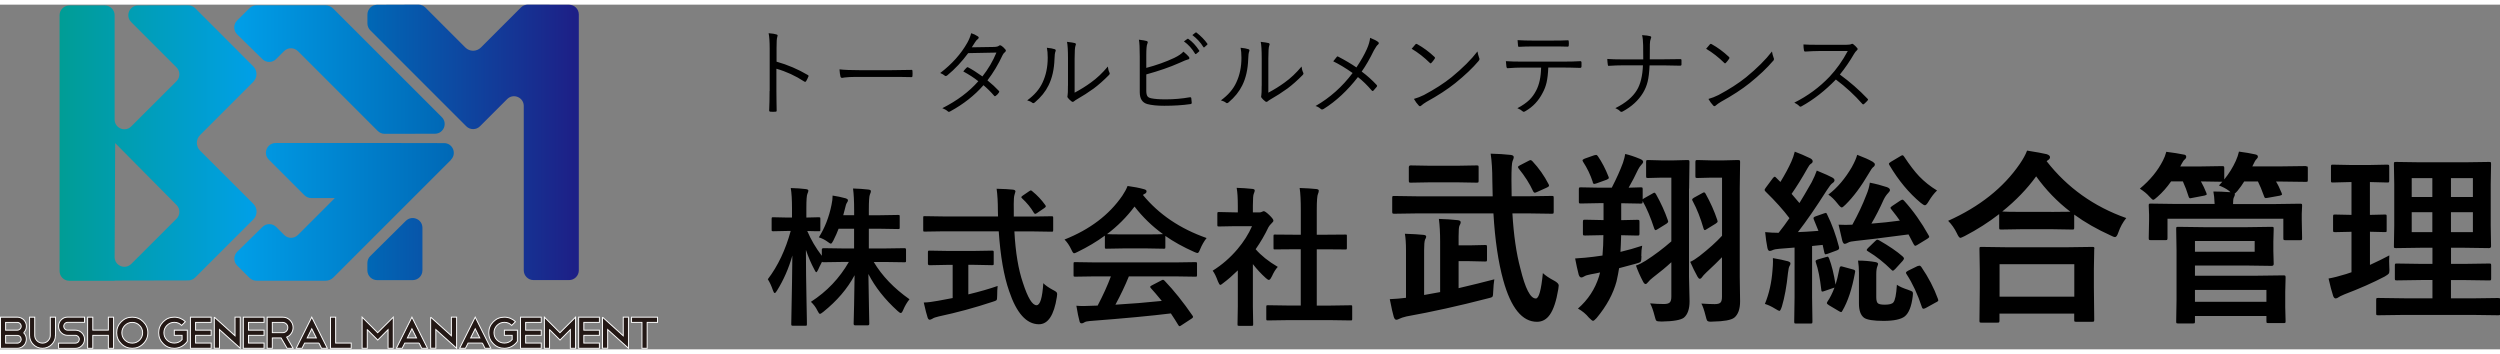<svg id="layer_2" xmlns="http://www.w3.org/2000/svg" xmlns:xlink="http://www.w3.org/1999/xlink" width="339" height="48" viewBox="0 0 498.13 68.68"><rect x="0" y="0" width="498.13" height="68.68" fill="#808080" stroke="none"/><defs><style>.cls-1{fill:url(#_gradation_100);}.cls-1,.cls-2,.cls-3,.cls-4,.cls-5,.cls-6{stroke-width:0px;}.cls-3{fill:url(#_gradation_101);}.cls-4{fill:url(#_gradation_102);}.cls-7{fill:#231815;stroke:#fff;stroke-miterlimit:10;stroke-width:.19px;}.cls-5{fill:url(#_gradation_101-2);}.cls-6{fill:url(#_gradation_102-2);}</style><linearGradient id="_gradation_102" x1="73.2" y1="27.44" x2="114.31" y2="27.44" gradientUnits="userSpaceOnUse"><stop offset="0" stop-color="#0068b6"/><stop offset="1" stop-color="#1d2087"/></linearGradient><linearGradient id="_gradation_102-2" y1="48.7" x2="114.31" y2="48.7" xlink:href="#_gradation_102"/><linearGradient id="_gradation_101" x1="46.68" y1="12.94" x2="88.6" y2="12.94" gradientUnits="userSpaceOnUse"><stop offset="0" stop-color="#009fe8"/><stop offset="1" stop-color="#0068b6"/></linearGradient><linearGradient id="_gradation_101-2" x1="46.68" y1="41.28" x2="90.42" y2="41.28" xlink:href="#_gradation_101"/><linearGradient id="_gradation_100" x1="11.87" y1="27.58" x2="51.12" y2="27.58" gradientUnits="userSpaceOnUse"><stop offset="0" stop-color="#009d95"/><stop offset="1" stop-color="#009fe8"/></linearGradient></defs><g id="logo"><g id="txt"><path class="cls-2" d="m153.34,17.2c0,1.49-.03,2.78-.08,3.87,0,.17.09.26.27.26.14.01.3.02.49.02s.34,0,.48-.02c.17,0,.25-.06.25-.18,0-.02,0-.04,0-.07,0-.12,0-.73-.03-1.84-.01-.88-.02-1.56-.02-2.05v-4.42c1.95.55,3.8,1.4,5.55,2.55.07.04.12.07.17.07.06,0,.12-.05.2-.14.17-.28.32-.59.46-.93.02-.04.03-.08.03-.11,0-.08-.06-.15-.17-.2-1.91-1.13-3.98-2.02-6.21-2.65v-2.75c0-1.16.04-1.87.13-2.11.06-.17.08-.28.08-.34,0-.12-.07-.19-.22-.22-.3-.11-.82-.19-1.57-.25.14.68.21,1.7.21,3.06v8.47Zm28.26-4.2s-.04,0-.08,0c-1.45.04-2.85.06-4.18.06h-5.85c-1.94,0-3.34-.06-4.22-.17.04.61.11,1.09.19,1.43.06.18.16.27.33.27.02,0,.07,0,.15-.02.16-.02.28-.04.37-.06.61-.07,1.29-.11,2.06-.11h7.03c1.79,0,3.17.01,4.13.04.02,0,.05,0,.08,0,.13,0,.2-.08.2-.23.01-.14.02-.31.02-.5s0-.36-.02-.49c0-.16-.07-.23-.2-.23Zm6.86,1.22c.08,0,.18-.05.3-.14,1.52-1.25,2.91-2.73,4.15-4.42l5.63-.11c-.7,1.7-1.63,3.28-2.79,4.75-1.16-.82-2.1-1.42-2.84-1.8-.06-.02-.1-.04-.14-.04-.04,0-.1.03-.17.1-.22.2-.44.45-.66.75,1.19.65,2.19,1.3,2.99,1.95-1.83,2.09-4.22,3.88-7.17,5.37.44.17.8.37,1.07.61.07.08.15.12.23.12.07,0,.16-.03.28-.1,2.61-1.42,4.82-3.15,6.62-5.21.77.65,1.48,1.35,2.13,2.11.05.06.1.09.14.09s.1-.02.17-.07c.29-.21.49-.43.62-.65.06-.1.08-.17.08-.21s-.02-.09-.07-.13c-.64-.69-1.4-1.39-2.28-2.1,1.16-1.52,2.17-3.2,3.03-5.06.12-.24.27-.43.47-.58.11-.09.17-.19.17-.29,0-.07-.03-.15-.09-.22-.31-.37-.58-.62-.82-.76-.09-.06-.18-.08-.25-.08-.09,0-.18.04-.27.12-.14.12-.47.2-1.01.21l-4.35.07c.24-.35.45-.68.64-.99.16-.27.34-.49.55-.64.12-.09.19-.19.19-.3,0-.09-.05-.17-.15-.24-.45-.3-.9-.51-1.35-.64-.16.62-.41,1.25-.76,1.88-1.26,2.24-3.06,4.26-5.41,6.05.38.16.68.33.91.53.07.06.14.08.2.08Zm17.41,5.41c.1,0,.21-.05.33-.16,1.23-1.04,2.14-2.18,2.73-3.4.71-1.43,1.11-3.18,1.18-5.23.02-.74.08-1.24.19-1.49.04-.09.06-.16.06-.22,0-.12-.06-.21-.19-.25-.38-.13-.91-.23-1.58-.29.11.49.17,1.15.17,1.98,0,1.84-.34,3.49-1.03,4.95-.61,1.33-1.63,2.51-3.06,3.55.43.12.77.28,1.02.48.06.06.13.08.2.08Zm6.92-3.47c0,1.06-.02,1.69-.07,1.89-.02.12-.04.2-.04.24,0,.08.02.16.07.24.17.24.42.49.75.74.07.07.16.1.24.1.09,0,.18-.04.27-.12.09-.09.29-.23.62-.42,1.09-.62,2.2-1.33,3.31-2.13.96-.72,1.97-1.61,3.01-2.67.11-.11.17-.21.17-.3,0-.05-.02-.11-.06-.2-.17-.33-.27-.73-.32-1.2-1.07,1.29-2.2,2.35-3.38,3.19-.98.72-2.06,1.39-3.24,2.02v-6.81c0-1.42.06-2.26.17-2.52.06-.14.09-.25.09-.32,0-.11-.07-.19-.2-.23-.29-.08-.81-.16-1.58-.25.13.58.2,1.7.2,3.34v5.41Zm25.32-6.39c.04.06.08.08.13.08.04,0,.08-.02.12-.05l.55-.46s.07-.08.07-.12c0-.02-.01-.05-.04-.08-.65-.99-1.36-1.76-2.15-2.31-.04-.03-.08-.05-.1-.05s-.06.02-.11.05l-.68.49c.88.63,1.62,1.44,2.21,2.44Zm-11.01,7.68c0,1.29.5,2.08,1.51,2.36.86.23,1.99.34,3.37.34,1.93,0,3.65-.11,5.17-.33.2-.01.31-.1.31-.26-.02-.27-.05-.57-.09-.91-.02-.14-.07-.2-.17-.2-.02,0-.06,0-.1,0-1.58.28-3.19.42-4.84.42-1.25,0-2.21-.07-2.86-.21-.35-.07-.59-.19-.74-.37-.17-.22-.26-.59-.26-1.11v-3.28c2.54-.7,4.74-1.46,6.59-2.29.89-.41,1.48-.65,1.76-.71.16-.02.23-.11.23-.26,0-.08-.03-.16-.08-.23-.22-.27-.58-.62-1.1-1.05-.36.42-.98.84-1.85,1.26-1.66.78-3.51,1.44-5.55,1.98v-2.53c0-1.23.07-1.99.21-2.29.06-.12.08-.22.08-.3,0-.12-.07-.2-.2-.23-.29-.09-.81-.18-1.56-.27.11.55.17,1.67.17,3.38v7.1Zm11.3-11.89s-.06-.04-.09-.04-.07.02-.12.06l-.61.48c.9.68,1.63,1.47,2.19,2.38.04.06.09.09.13.09.03,0,.07-.02.1-.06l.51-.46c.06-.05.09-.1.09-.14,0-.02,0-.06-.03-.09-.55-.78-1.27-1.52-2.18-2.23Zm12.99,10.6c0,1.06-.02,1.69-.07,1.89-.02.12-.04.2-.04.24,0,.08.02.16.07.24.17.24.42.49.75.74.07.07.16.1.24.1.09,0,.18-.04.27-.12.09-.09.29-.23.62-.42,1.09-.62,2.2-1.33,3.31-2.13.96-.72,1.97-1.61,3.01-2.67.11-.11.17-.21.17-.3,0-.05-.02-.11-.06-.2-.17-.33-.27-.73-.32-1.2-1.07,1.29-2.2,2.35-3.38,3.19-.98.72-2.06,1.39-3.24,2.02v-6.81c0-1.42.06-2.26.17-2.52.06-.14.09-.25.09-.32,0-.11-.07-.19-.2-.23-.29-.08-.81-.16-1.58-.25.13.58.2,1.7.2,3.34v5.41Zm-6.92,3.47c.1,0,.21-.05.33-.16,1.23-1.04,2.14-2.18,2.73-3.4.71-1.43,1.11-3.18,1.18-5.23.02-.74.08-1.24.19-1.49.04-.09.06-.16.06-.22,0-.12-.06-.21-.19-.25-.38-.13-.91-.23-1.58-.29.11.49.17,1.15.17,1.98,0,1.84-.34,3.49-1.03,4.95-.61,1.33-1.63,2.51-3.06,3.55.43.12.77.28,1.02.48.06.06.13.08.2.08Zm28.53-13.03c-.06.67-.28,1.41-.64,2.23-.49,1.11-1.19,2.33-2.09,3.68-1.01-.7-2.21-1.41-3.59-2.13-.07-.04-.13-.07-.17-.07-.04,0-.09.02-.13.07-.01.01-.25.32-.73.91,1.19.58,2.47,1.35,3.86,2.33-2.06,2.74-4.52,4.94-7.39,6.58.37.09.72.29,1.07.6.07.06.15.09.23.09s.19-.04.32-.11c2.47-1.54,4.74-3.66,6.83-6.35.93.72,1.84,1.61,2.75,2.67.06.07.12.11.18.11.05,0,.11-.03.17-.09.33-.36.55-.61.65-.75.05-.07.07-.12.07-.17,0-.06-.03-.12-.09-.2-.89-.96-1.88-1.85-2.98-2.67.83-1.17,1.64-2.58,2.43-4.21.37-.66.64-1.05.82-1.16.11-.09.16-.18.16-.29,0-.09-.05-.17-.14-.24-.29-.24-.82-.51-1.59-.82Zm12.06,5.1s.1-.04.16-.11c.2-.2.42-.48.65-.82.04-.06.06-.11.06-.16,0-.06-.04-.12-.11-.2-1.08-1.02-2.23-1.87-3.44-2.54-.06-.04-.11-.06-.16-.06-.06,0-.12.03-.19.1-.18.2-.43.49-.75.88,1.29.77,2.49,1.71,3.62,2.82.06.06.11.09.15.09Zm-3.32,7.1c.3.52.61.95.94,1.29.09.1.17.15.25.15s.17-.04.26-.13c.27-.24.62-.49,1.04-.74,2.27-1.25,4.18-2.49,5.73-3.73,1.93-1.56,3.47-3.02,4.63-4.39.14-.16.2-.29.2-.41,0-.07-.02-.16-.07-.26-.16-.42-.26-.84-.33-1.26-1.25,1.63-2.97,3.34-5.15,5.13-1.53,1.23-3.37,2.41-5.51,3.55-.66.33-1.33.59-2,.78Zm20.93-10.4h.06c.83-.05,1.74-.07,2.73-.07h3.7c1.45,0,2.51.01,3.2.04.15,0,.22-.09.22-.27.01-.11.02-.24.02-.37s0-.26-.02-.38c0-.17-.05-.25-.16-.25h-.05c-.68.04-1.75.06-3.22.06h-3.7c-1.11,0-2.14-.03-3.07-.09.02.39.05.76.09,1.1.02.17.08.25.2.25Zm12.45,3.97v-.8c0-.2-.07-.31-.21-.31-.99.06-2.14.09-3.47.09h-8.26c-1.17,0-2.21-.03-3.13-.09.03.48.07.85.11,1.11.03.19.1.29.21.29h.06c1.08-.08,2-.12,2.75-.12h3.89c-.04,1.91-.38,3.44-1,4.6-.37.71-.81,1.32-1.33,1.83-.6.58-1.4,1.14-2.4,1.66.48.2.84.42,1.06.63.07.06.14.09.21.09.09,0,.21-.05.38-.16,1.45-.84,2.58-2.04,3.37-3.59.36-.65.63-1.35.8-2.1.18-.78.29-1.77.34-2.97h2.94c.83,0,1.96.02,3.41.07.17,0,.25-.08.25-.24Zm5.41-.18h.07c1.01-.07,1.93-.1,2.75-.1h4.01c-.08,2.12-.49,3.78-1.22,4.96-.83,1.37-2.25,2.56-4.28,3.57.45.2.76.4.93.6.08.09.18.14.29.14.08,0,.16-.03.25-.08,1.78-.96,3.12-2.19,4.04-3.7.42-.7.73-1.44.92-2.22.2-.79.33-1.88.39-3.26h2.84c.26,0,1.34.02,3.25.06.18,0,.27-.08.27-.24,0-.13,0-.27,0-.42s0-.28,0-.42c0-.16-.07-.23-.2-.23h-.08c-.73.02-1.81.04-3.25.04h-2.79c.01-.71.02-1.72.02-3.03,0-.43.07-.81.2-1.13.04-.09.07-.16.07-.22,0-.12-.07-.2-.21-.23-.3-.09-.84-.16-1.61-.21.12.49.2,1.17.21,2.04.01.71.02,1.65.02,2.8h-4.04c-1.31,0-2.35-.03-3.13-.09.02.43.06.82.11,1.15.02.17.08.25.19.25Zm23.2-.49s.1-.04.16-.11c.2-.2.42-.48.65-.82.04-.06.06-.11.06-.16,0-.06-.04-.12-.11-.2-1.08-1.02-2.23-1.87-3.44-2.54-.06-.04-.11-.06-.16-.06-.06,0-.12.03-.19.1-.18.2-.43.49-.75.88,1.29.77,2.49,1.71,3.62,2.82.06.06.11.09.15.09Zm9.54-.44c.14-.16.2-.29.2-.41,0-.07-.02-.16-.07-.26-.16-.42-.26-.84-.33-1.26-1.25,1.63-2.97,3.34-5.15,5.13-1.53,1.23-3.37,2.41-5.51,3.55-.66.33-1.33.59-2,.78.3.52.61.95.94,1.29.09.1.17.15.25.15s.17-.04.26-.13c.27-.24.62-.49,1.04-.74,2.27-1.25,4.18-2.49,5.73-3.73,1.93-1.56,3.47-3.02,4.63-4.39Zm4.25,8.26c.48.25.81.48.99.69.08.08.16.12.23.12.06,0,.14-.03.25-.09,2.38-1.32,4.65-3.09,6.81-5.32,2,1.5,3.75,3.12,5.26,4.84.07.08.14.12.19.12.04,0,.1-.03.16-.08.32-.29.55-.51.69-.68.07-.09.11-.16.11-.21s-.04-.11-.13-.19c-1.64-1.73-3.47-3.32-5.48-4.79,1.04-1.29,1.98-2.66,2.82-4.11.2-.33.39-.57.56-.71.11-.09.16-.18.16-.26,0-.06-.02-.11-.07-.18-.24-.3-.5-.56-.78-.77-.09-.07-.18-.1-.25-.1-.05,0-.09.01-.13.04-.17.11-.54.16-1.09.16h-5.53c-1.35,0-2.33-.02-2.95-.07,0,.45.04.86.11,1.22.03.14.11.2.22.2,1.15-.07,2.06-.11,2.75-.11h5.75c-1.05,1.96-2.26,3.66-3.62,5.11-2.03,2.13-4.37,3.85-7.02,5.17Zm-76.45,15.95l3.99-.07h5.18l3.97.07c.18,0,.3-.02.34-.05.05-.05.07-.17.07-.38v-2.61c0-.17-.02-.28-.05-.33-.04-.05-.16-.07-.36-.07l-3.97.07h-5.18l-3.99-.07c-.24,0-.36.13-.36.4v2.61c0,.18.02.3.05.34.04.06.14.09.31.09Zm28.56,19.51c-.97-.52-1.7-1.01-2.21-1.49-.33,3.37-.79,5.06-1.4,5.06-1.09,0-2.11-1.99-3.08-5.98-.81-3.02-1.34-6.68-1.59-10.98h3.08l4.75.07c.17,0,.28-.02.33-.05.05-.05.07-.17.07-.38v-2.72c0-.17-.02-.28-.05-.33-.04-.05-.15-.07-.34-.07l-4.75.07h-3.24c-.02-.71-.04-1.81-.04-3.3,0-2.11.07-3.35.22-3.71.16-.35.24-.61.24-.78,0-.25-.2-.4-.6-.45-1.2-.13-2.53-.22-4-.25.22,1.52.33,3.29.33,5.31,0,.74.02,1.8.07,3.19h-14.91l-4.71-.07c-.17,0-.28.02-.33.05-.05.04-.07.15-.07.34v2.72c0,.18.02.3.05.34.04.06.15.09.34.09l4.71-.07h15.07c.31,5.32.97,9.75,1.96,13.32,1.53,5.52,3.77,8.28,6.72,8.28,1.05,0,1.91-.48,2.57-1.43.72-1.03,1.28-2.71,1.67-5.06.06-.39.09-.64.09-.76,0-.3-.31-.62-.94-.96Zm-3.84-17.5c.11,0,.28-.06.53-.18l1.97-.89c.24-.11.36-.23.36-.36,0-.08-.04-.19-.11-.31-.85-1.65-1.91-3.16-3.19-4.53-.16-.16-.28-.24-.38-.24-.07,0-.19.04-.36.13l-1.78.92c-.24.11-.36.22-.36.34,0,.07.04.17.13.29,1.23,1.51,2.2,3.03,2.9,4.57.11.17.21.25.29.25Zm-15.17,13.63h2.19l3.08.07c.17,0,.28-.02.33-.05.05-.04.07-.16.07-.36v-2.48c0-.17-.02-.28-.05-.33-.04-.05-.15-.07-.34-.07l-3.08.07h-2.19v-1.83c0-1.2.06-1.9.18-2.1.16-.27.24-.49.24-.67,0-.24-.2-.38-.6-.42-1.22-.13-2.47-.22-3.75-.25.17,1.29.25,2.79.25,4.49v10.09l-3.19.58v-8.9c0-1.07.06-1.78.18-2.12.02-.04.07-.13.14-.27.06-.13.09-.25.09-.36,0-.18-.18-.29-.53-.33-.94-.1-2.18-.17-3.71-.22.14.8.22,1.9.22,3.3v9.46c-1,.13-2.08.22-3.23.27.35,1.79.61,2.95.78,3.48.12.42.3.63.53.63.14,0,.36-.07.65-.22.23-.13.69-.28,1.38-.45,5.07-.91,10.44-2.1,16.11-3.57.56-.12.88-.23.98-.33.12-.12.18-.5.18-1.12.04-.91.11-1.7.22-2.37-2.11.56-4.49,1.14-7.12,1.76v-5.38Zm36.41-1c0-.83.06-1.53.18-2.08-1.44.48-2.88.89-4.33,1.23.05-.76.1-1.87.14-3.32l3.23.07c.18,0,.29-.02.33-.05.06-.04.09-.15.09-.34v-2.3c0-.19-.02-.31-.05-.36-.05-.06-.17-.09-.36-.09l-3.23.07v-3.37h.11l3.75.07c.17,0,.28-.02.33-.05.05-.04.07-.15.07-.34v-.13c.83,1.45,1.61,3.3,2.34,5.54.07.18.16.27.25.27.07,0,.21-.07.42-.2l1.76-1.09c.22-.16.33-.3.33-.42,0-.07-.03-.18-.09-.33-.57-1.64-1.34-3.34-2.32-5.09-.12-.22-.24-.33-.34-.33-.07,0-.19.05-.36.16l-1.63.92c-.19.11-.31.19-.34.25v-1.99c0-.18-.02-.3-.05-.34-.04-.05-.15-.07-.34-.07l-2.41.07c.68-1.17,1.3-2.37,1.88-3.61.21-.4.42-.71.63-.92.25-.24.38-.45.38-.63,0-.22-.21-.41-.63-.58-1.08-.45-2.05-.77-2.94-.98-.06.43-.21,1.02-.45,1.76-.53,1.45-1.27,3.1-2.23,4.96h-2.41l-3.75-.07c-.17,0-.28.02-.33.05-.05.04-.07.16-.07.36v2.41c0,.17.02.28.05.33.04.05.15.07.34.07l3.75-.07h.78v3.37h-.25l-3.41-.07c-.19,0-.31.02-.36.05-.06.05-.09.18-.09.4v2.3c0,.17.02.28.05.33.05.05.18.07.4.07l3.41-.07h.22c0,1.34-.06,2.69-.18,4.06-.35.06-.95.14-1.81.25-.95.13-2.17.24-3.64.33.23,1.21.46,2.28.71,3.23.12.37.3.56.53.56.14,0,.34-.07.58-.22.24-.16.69-.3,1.34-.42.76-.13,1.36-.25,1.81-.36l-.22.82c-.79,2.5-2.18,4.63-4.19,6.38.86.47,1.59,1.07,2.19,1.81.41.42.68.63.82.63s.37-.19.71-.56c1.98-2.38,3.3-4.81,3.97-7.3.22-.98.39-1.85.51-2.63l3.32-.89c.54-.14.86-.27.96-.38.12-.12.18-.5.18-1.14Zm-9.68-14.75c.06.24.16.36.29.36.08,0,.26-.04.53-.13l1.96-.71c.29-.12.43-.24.43-.36,0-.07-.02-.16-.07-.27-.6-1.53-1.3-2.88-2.1-4.04-.12-.18-.24-.27-.36-.27-.08,0-.21.02-.38.07l-1.9.67c-.29.12-.43.24-.43.34,0,.06.04.16.11.29.81,1.23,1.46,2.58,1.94,4.04Zm19.21,1.3l.07-5.27c0-.18-.02-.3-.05-.34-.04-.06-.16-.09-.36-.09l-2.74.07h-2.41l-2.68-.07c-.18,0-.29.02-.33.05-.05.05-.07.18-.07.38v2.75c0,.17.02.28.05.33.04.05.15.07.34.07l2.68-.07h1.96v12.7c-1.61,1.41-3.32,2.7-5.13,3.86-.64.41-1.28.73-1.92.96.36,1.03.83,2.09,1.41,3.19.17.33.34.49.51.49.13,0,.31-.14.53-.42.18-.24.48-.53.89-.85,1.55-1.18,2.78-2.21,3.71-3.08v6.87c0,.53-.1.91-.29,1.12-.21.23-.6.34-1.2.34-.86,0-1.77-.04-2.74-.13.33.59.62,1.42.89,2.48.13.56.25.88.36.98.11.11.46.16,1.07.16,2.33-.04,3.8-.3,4.42-.78.75-.64,1.12-1.73,1.12-3.26l-.11-4.89v-17.56Zm10.16-5.27c0-.18-.02-.3-.05-.34-.05-.06-.18-.09-.4-.09l-2.81.07h-2.5l-2.7-.07c-.19,0-.31.02-.36.05-.06.05-.09.18-.09.38v2.75c0,.17.02.28.05.33.05.05.18.07.4.07l2.7-.07h2.16v11.58c-1.15,1.26-2.65,2.6-4.49,4.04-.69.53-1.3.92-1.85,1.16.45,1.03.93,2.01,1.45,2.95.17.28.31.42.43.42.18,0,.33-.1.45-.29.17-.25.48-.59.92-1.01,1.3-1.21,2.33-2.2,3.08-2.99v7.86c0,.56-.09.94-.27,1.14-.19.23-.59.34-1.18.34-.68,0-1.56-.04-2.66-.11.27.45.55,1.26.85,2.45.12.51.22.82.29.92.11.16.34.24.71.24.06,0,.21,0,.45-.02,2.22-.04,3.64-.3,4.26-.78.77-.63,1.16-1.72,1.16-3.26l-.07-4.89v-17.56l.07-5.27Zm-7.27,13.26c.06.18.14.27.24.27.08,0,.23-.07.43-.22l1.74-1.07c.25-.16.38-.3.38-.43,0-.07-.02-.17-.07-.31-.58-1.74-1.36-3.48-2.34-5.24-.1-.17-.19-.25-.29-.25-.07,0-.19.05-.34.14l-1.67.92c-.24.13-.36.27-.36.4,0,.08.05.2.14.34.82,1.52,1.53,3.33,2.14,5.44Zm29.79,8.12l-2.05-.56c-.14-.05-.26-.07-.34-.07-.17,0-.28.14-.33.42-.28,1.41-.54,2.49-.78,3.23-.33-2.1-.76-3.85-1.29-5.24-.1-.23-.19-.34-.29-.34-.07,0-.19.03-.34.09l-1.63.47c-.29.1-.43.21-.43.34,0,.05.02.13.05.25.46,1.3.82,3.12,1.09,5.45.01.24.08.36.2.36.08,0,.22-.04.42-.11l2.01-.69c-.42,1.11-.89,2.05-1.41,2.81-.07.12-.11.22-.11.29,0,.11.14.25.42.42l1.92,1.14c.23.14.39.22.49.22s.18-.08.25-.24c1.1-1.86,1.94-4.4,2.52-7.61.02-.12.04-.21.04-.27,0-.17-.13-.29-.4-.36Zm12.05-5.06c.12.23.24.34.34.34.06,0,.19-.06.4-.18l2.01-1.23c.24-.16.36-.28.36-.38,0-.06-.04-.16-.11-.29-1.45-2.6-3.08-4.9-4.89-6.9-.14-.14-.25-.22-.33-.22s-.21.06-.42.18l-1.63,1.09c-.23.16-.34.28-.34.36,0,.06.04.14.13.25.8,1,1.38,1.77,1.74,2.3-1.82.25-3.71.45-5.67.6.87-1.47,1.68-3.06,2.43-4.75.27-.56.58-1.01.94-1.38.22-.22.33-.4.33-.56,0-.24-.2-.43-.6-.58-1.09-.36-2.22-.66-3.41-.89-.1.76-.33,1.59-.71,2.48-.71,1.87-1.64,3.84-2.77,5.89-.45.02-.89.04-1.34.04s-.91-.01-1.41-.04c.11.5.36,1.56.74,3.19.12.42.28.63.49.63.13,0,.36-.08.67-.25.25-.16.79-.27,1.59-.34,1.49-.14,4.97-.57,10.45-1.29l1,1.92Zm1.41-8.23c.4.33.68.49.85.49.19,0,.44-.26.74-.78.53-.89,1.09-1.61,1.67-2.16-1.34-.81-2.53-1.76-3.57-2.84-.88-.93-1.88-2.23-2.99-3.91-.11-.18-.22-.27-.33-.27-.08,0-.21.05-.38.16l-1.92,1.14c-.27.16-.4.29-.4.4,0,.07.04.18.13.31,1.79,3.01,3.85,5.5,6.2,7.46Zm.11,12.76c-.12-.16-.24-.24-.34-.24-.08,0-.22.03-.4.09l-1.88.92c-.28.14-.42.28-.42.42,0,.07.04.17.13.29,1.2,1.84,2.21,4.02,3.04,6.54.07.22.18.33.33.33.08,0,.22-.05.42-.14l2.03-1.12c.33-.14.49-.29.49-.43,0-.06-.02-.15-.07-.27-.79-2.17-1.89-4.3-3.32-6.38Zm-21.76-4.15l2.12-.22.33,1.52c.05.24.13.36.24.36.07,0,.22-.04.43-.11l1.81-.67c.31-.11.47-.26.47-.45,0-.06,0-.13-.02-.22-.62-2.4-1.41-4.57-2.37-6.5-.08-.21-.17-.31-.25-.31-.06,0-.18.03-.34.09l-1.7.6c-.29.1-.43.22-.43.38,0,.06.02.14.07.25.27.62.57,1.37.92,2.26-1.84.14-3.2.23-4.09.25,1.69-2.17,3.6-4.94,5.73-8.3.51-.8.89-1.28,1.14-1.45.28-.17.42-.37.42-.6,0-.18-.15-.36-.45-.53-.43-.25-1.46-.71-3.08-1.38-.24.7-.59,1.48-1.03,2.34-1.03,1.81-1.84,3.19-2.43,4.13l-1.56-1.83c1-1.43,2.06-3.13,3.17-5.11.24-.46.47-.75.69-.89.23-.13.34-.3.34-.49,0-.23-.16-.43-.49-.6-1.1-.53-2.13-.97-3.08-1.32-.18.71-.4,1.37-.67,1.96-.53,1.2-1.26,2.55-2.19,4.08-.01,0-.3-.28-.85-.85-.11-.13-.21-.2-.29-.2s-.21.1-.38.31l-1.36,1.83c-.18.25-.27.41-.27.47,0,.11.06.22.18.34,1.96,1.91,3.55,3.68,4.77,5.31-.69,1.01-1.41,1.99-2.16,2.92-.89,0-1.79-.05-2.68-.14.11,1.16.26,2.21.45,3.15.08.4.24.6.45.6.17,0,.35-.05.54-.14.33-.16.8-.25,1.41-.29l3.01-.24v9.87l-.07,4.86c0,.18.02.3.05.34.04.05.15.07.34.07h2.83c.18,0,.3-.02.34-.05.05-.05.07-.17.07-.36l-.07-4.86v-10.2Zm13.01-1.27c-.08,0-.22.09-.4.27l-1.45,1.4c-.18.18-.27.32-.27.42,0,.06.11.16.34.29,1.58.95,3.1,2.16,4.57,3.61.12.13.22.2.29.2.11,0,.27-.11.49-.34l1.49-1.63c.17-.22.25-.37.25-.45,0-.13-.1-.28-.29-.45-1.11-.98-2.67-2.04-4.67-3.19-.16-.07-.27-.11-.34-.11Zm6.2,10.02c-1.05-.34-1.82-.68-2.3-1.03-.12,1.97-.36,3.14-.71,3.52-.24.3-.81.45-1.7.45-.65,0-1.1-.08-1.34-.25-.24-.17-.36-.59-.36-1.27v-4.49c0-.74.07-1.28.22-1.63.1-.24.14-.4.14-.49,0-.17-.18-.29-.53-.36-1.06-.19-2.22-.29-3.46-.29.12.8.18,1.6.18,2.41v6.16c0,1.35.33,2.29,1,2.81.58.42,1.88.63,3.9.63s3.47-.3,4.22-.89c.82-.66,1.35-1.99,1.59-3.97.04-.27.05-.45.05-.56,0-.21-.05-.35-.16-.43-.08-.07-.33-.17-.74-.31Zm-11.23-24.55c-1.37,2.36-2.94,4.21-4.73,5.56.59.39,1.2.98,1.83,1.78.4.52.68.78.85.78.12,0,.37-.19.74-.56,1.56-1.53,3.12-3.62,4.67-6.27.37-.66.66-1.07.85-1.21.22-.14.33-.33.33-.56,0-.14-.13-.31-.4-.49-.77-.45-1.81-.91-3.12-1.4-.19.7-.54,1.49-1.03,2.37Zm-12.92,18.81c-.62-.18-1.57-.38-2.86-.6.01.24.02.47.02.67,0,.48-.03,1.05-.09,1.7-.18,2.5-.69,4.75-1.52,6.76.64.19,1.32.51,2.05.96.46.29.74.43.85.43.13,0,.3-.3.49-.89.53-1.78.94-4,1.21-6.67.08-.74.19-1.2.31-1.38.12-.16.18-.34.18-.56,0-.16-.21-.3-.63-.43Zm61.2-2.43c0-.17-.02-.28-.05-.33-.05-.05-.18-.07-.4-.07l-5.07.07h-11.89l-5.09-.07c-.17,0-.28.02-.33.05-.05.04-.07.15-.07.34l.07,4.49v3.21l-.07,6.6c0,.17.02.28.05.33.04.05.15.07.34.07h3.15c.19,0,.31-.02.36-.05.06-.04.09-.15.09-.34v-1.41h14.89v1.23c0,.17.02.28.05.33.04.05.16.07.36.07h3.15c.18,0,.3-.02.34-.05.06-.04.09-.15.09-.34l-.07-6.54v-3.64l.07-3.93Zm-4,9.51h-14.89v-6.47h14.89v6.47Zm-5.51-26.98c.06-.07.16-.16.31-.25.24-.16.36-.34.36-.56,0-.25-.22-.45-.67-.6-.8-.19-2.1-.43-3.9-.71-.31.82-.8,1.7-1.45,2.65-3.26,4.75-8.02,8.53-14.28,11.34.7.7,1.28,1.53,1.74,2.48.28.62.51.92.71.92.07,0,.36-.12.85-.36,2.5-1.3,4.79-2.77,6.87-4.38v2.68c0,.17.02.28.05.33.05.05.17.07.36.07l4.19-.07h5.76l4.19.07c.18,0,.29-.02.33-.05.05-.04.07-.15.07-.34v-2.59c2.15,1.56,4.57,2.94,7.25,4.15.41.22.71.33.89.33.24,0,.46-.32.67-.96.37-1.06.89-2.01,1.56-2.83-6.45-2.28-11.74-6.05-15.85-11.31Zm.91,10.09h-5.76c-2.08,0-3.41-.02-4-.07,2.71-2.19,4.96-4.52,6.76-7.01,1.94,2.71,4.22,5.06,6.81,7.05l-3.8.04Zm46.7,13.1c0-.19-.02-.31-.05-.36-.04-.06-.15-.09-.34-.09l-5.35.07h-12.32v-2.03h10.27l5,.07c.28,0,.42-.13.42-.38l-.07-2.59v-1.85l.07-2.55c0-.18-.02-.3-.05-.34-.04-.05-.16-.07-.36-.07l-5,.07h-8.35l-5.27-.07c-.17,0-.28.02-.33.05-.05.04-.07.16-.07.36l.07,4.33v9.82l-.07,4.28c0,.18.02.3.05.34.04.05.15.07.34.07h2.94c.18,0,.3-.02.34-.05.05-.04.07-.16.07-.36v-1.07h14.24v1c0,.18.02.3.05.34.05.05.17.07.36.07h3.01c.17,0,.28-.02.33-.05.05-.05.07-.17.07-.36l-.07-2.75v-3.08l.07-2.81Zm-18.06-7.3h11.9v2.14h-11.9v-2.14Zm14.24,12.12h-14.24v-2.37h14.24v2.37Zm7.88-27.05l-5.31.07h-5.38l.11-.22c.31-.68.55-1.08.71-1.21.19-.17.29-.34.29-.53,0-.23-.2-.38-.6-.45-.83-.19-1.89-.37-3.17-.54-.14.63-.36,1.24-.63,1.85-.58,1.29-1.35,2.52-2.3,3.7v-2.26c0-.17-.02-.28-.07-.33-.04-.05-.16-.07-.38-.07l-4.35.07h-3.97l.27-.51c.23-.45.44-.74.63-.89.19-.16.29-.33.29-.53,0-.27-.19-.42-.56-.45-.85-.18-1.98-.36-3.41-.54-.17.64-.39,1.22-.67,1.74-1.03,2.04-2.56,3.91-4.6,5.6.82.53,1.45,1.05,1.88,1.56.41.45.67.67.78.67.13,0,.42-.2.85-.6.99-.87,1.9-1.9,2.72-3.08h2.34c.45.98.83,1.98,1.14,3.01.07.24.18.36.33.36.06,0,.19-.02.38-.07l2.46-.47c.3-.07.45-.16.45-.27,0-.05-.03-.14-.09-.29-.29-.75-.65-1.5-1.07-2.26l4.26.07-.67.74c.79.29,1.46.65,2.01,1.07l.29.27c-1.28-.1-2.42-.14-3.41-.14.12.59.21,1.42.25,2.48h-7.72l-5-.07c-.18,0-.3.02-.34.05-.05.04-.07.16-.07.36l.07,1.81v1.07l-.07,3.57c0,.18.02.29.05.33.04.06.16.09.36.09h2.88c.19,0,.31-.02.36-.05.06-.05.09-.17.09-.36v-3.86h23.08v3.86c0,.18.02.29.05.33.04.06.16.09.36.09h2.92c.19,0,.31-.02.35-.06.04-.04.06-.16.06-.35l-.07-3.57v-1.29l.07-1.59c0-.18-.02-.3-.05-.34-.04-.05-.16-.07-.36-.07l-5,.07h-8.35c0-.66.05-1.09.14-1.27.14-.29.22-.48.22-.58,0-.11-.01-.19-.04-.24.12-.06.31-.24.56-.53.52-.63.97-1.26,1.34-1.88h2.74c.37.74.79,1.73,1.23,2.97.07.23.18.34.33.34.08,0,.21-.02.38-.05l2.41-.43c.3-.07.45-.16.45-.27,0-.05-.03-.14-.09-.29-.39-.95-.76-1.71-1.11-2.26h.63l5.31.07c.17,0,.28-.02.33-.05.05-.04.07-.15.07-.34v-2.32c0-.17-.02-.28-.05-.33-.04-.05-.15-.07-.34-.07Zm16.49,21.43c.09-.12.14-.35.14-.69,0-.11,0-.28-.02-.53-.02-.45-.04-.87-.04-1.27s.01-.79.04-1.14c-1,.54-2.29,1.18-3.86,1.9v-6.61l2.97.07c.17,0,.27-.02.31-.05s.05-.15.05-.34v-2.68c0-.19-.01-.31-.04-.36-.04-.05-.14-.07-.33-.07l-2.97.07v-6.54l3.44.09c.18,0,.3-.02.34-.05.05-.05.07-.17.07-.36v-2.72c0-.18-.02-.3-.05-.34-.04-.06-.16-.09-.36-.09l-3.48.07h-3.86l-3.5-.07c-.16,0-.25.02-.29.05-.05.05-.07.18-.07.38v2.72c0,.18.01.3.04.34.05.05.16.07.33.07l3.5-.09h.22v6.54l-3.26-.07c-.18,0-.3.02-.34.05-.05.05-.07.18-.07.38v2.68c0,.17.02.28.05.33.05.05.17.07.36.07l3.26-.07v8.06l-1.07.36c-1.4.43-2.57.73-3.5.89.34,1.5.65,2.66.92,3.48.13.33.3.49.49.49.18,0,.38-.08.6-.25.08-.08.46-.27,1.14-.56,3.08-1.17,5.76-2.36,8.03-3.55.45-.27.72-.46.81-.58Zm22.13,4.93s-.15-.07-.34-.07l-5.13.07h-4.26v-3.64h2.81l4.8.07c.18,0,.29-.02.34-.06.04-.04.06-.15.06-.34v-2.57c0-.17-.02-.28-.05-.33-.04-.05-.15-.07-.34-.07l-4.8.07h-2.81v-3.21h2.7l4.86.07c.28,0,.42-.12.42-.36l-.07-4.13v-8.23l.07-4.04c0-.18-.02-.3-.05-.34-.05-.05-.17-.07-.36-.07l-4.86.07h-8.82l-4.82-.07c-.19,0-.32.02-.38.05-.05.04-.07.16-.07.36l.07,4.04v8.23l-.07,4.13c0,.16.02.25.05.29.05.05.18.07.4.07l4.82-.07h2.41v3.21h-2.3l-4.78-.07c-.18,0-.3.02-.34.05-.05.04-.07.15-.07.34v2.57c0,.17.02.28.05.33.04.05.16.07.36.07l4.78-.07h2.3v3.64h-5.64l-5.16-.07c-.19,0-.31.02-.35.06s-.06.15-.06.34v2.65c0,.17.02.28.05.33.05.05.17.07.36.07l5.16-.07h13.61l5.13.07c.18,0,.29-.02.34-.06.04-.04.06-.15.06-.34v-2.65c0-.17-.02-.28-.05-.33Zm-9.73-23.95h4.37v3.75h-4.37v-3.75Zm0,6.79h4.37v3.97h-4.37v-3.97Zm-3.71,3.97h-4.11v-3.97h4.11v3.97Zm0-7.01h-4.11v-3.75h4.11v3.75Zm-310.56,12.95h2.12l4.03.06c.14,0,.22-.02.25-.06.03-.04.04-.14.04-.29v-2.17c0-.2-.1-.29-.29-.29l-4.03.06h-3.09v-3.93h2.2l3.63.06c.14,0,.22-.01.26-.04.04-.03.06-.12.06-.28v-2.14c0-.16-.01-.25-.04-.29-.03-.04-.12-.06-.28-.06l-3.63.06h-2.2v-1.03c0-1.8.07-2.84.22-3.12.13-.28.19-.5.19-.66,0-.17-.17-.27-.51-.31-.95-.11-1.96-.18-3.05-.21.15,1.09.22,2.54.22,4.35v.97h-2.17c.19-.68.3-1.11.34-1.29.14-.61.25-.98.35-1.11.17-.25.25-.44.25-.57,0-.16-.16-.29-.48-.4-.83-.23-1.69-.41-2.58-.54,0,.58-.07,1.2-.22,1.86-.49,2.42-1.33,4.58-2.52,6.46.62.2,1.19.48,1.71.86.34.26.57.4.69.4s.28-.2.48-.6c.48-.96.83-1.75,1.05-2.37h3.09v3.93h-2.05l-4.04-.06c-.22,0-.34.1-.34.29v1.23c-1.2-1.57-2.17-3.22-2.9-4.94.6,0,1.13.02,1.6.04h.67c.15.01.24,0,.28-.03.04-.03.06-.13.06-.29v-2.12c0-.15-.01-.24-.04-.28-.04-.04-.14-.06-.29-.06l-2.46.06v-1.83c0-1.65.07-2.62.21-2.9.13-.28.19-.49.19-.63,0-.17-.17-.27-.51-.31-.82-.11-1.82-.18-3-.21.17.96.25,2.32.25,4.09v1.79h-.91l-2.81-.06c-.15,0-.24.01-.28.04-.04.04-.06.14-.06.29v2.12c0,.15.01.24.04.28.04.04.14.06.29.06l2.81-.06h.66c-1.02,3.74-2.53,6.95-4.56,9.62.39.61.73,1.35,1.03,2.24.12.34.23.51.35.51.11,0,.26-.16.45-.48,1.33-2.14,2.35-4.47,3.06-6.99-.03,3.41-.09,7.23-.18,11.46-.03,1.38-.04,2.11-.04,2.2,0,.15.02.23.06.26.03.05.13.07.31.07h2.43c.14,0,.22-.01.26-.04.04-.04.06-.14.06-.29,0-.08,0-.41-.01-.98-.03-1.29-.05-2.33-.06-3.13-.08-3.71-.12-7.27-.13-10.68.48,1.42,1.04,2.72,1.68,3.91.18.36.3.54.38.54.09,0,.21-.16.37-.48.12-.3.38-.83.78-1.6.02.06.12.09.31.09l4.04-.06h1c-1.86,3.25-4.38,5.9-7.56,7.95.55.52.98,1.1,1.29,1.74.21.44.38.66.51.66.12,0,.35-.14.69-.42,2.7-2.17,4.78-4.59,6.21-7.28-.03,1.71-.06,3.71-.1,5.99-.06,2.38-.09,3.61-.09,3.69,0,.21.11.31.34.31h2.46c.21,0,.32-.1.32-.31,0-.02-.02-1.04-.06-3.06-.06-2.59-.1-4.88-.12-6.87,1.34,2.62,3.28,5.08,5.83,7.38.28.26.49.4.63.4.15,0,.3-.2.47-.6.35-.83.77-1.54,1.26-2.14-3.1-2.18-5.47-4.66-7.13-7.44Zm18.85.57h1.17l3.54.07c.15,0,.24-.01.29-.04.04-.03.06-.12.06-.26v-2.24c0-.16-.01-.25-.04-.29-.04-.05-.14-.07-.31-.07l-3.54.06h-5.32l-3.56-.06c-.15,0-.24.01-.28.04-.04.04-.06.15-.06.32v2.24c0,.21.11.31.34.31l3.56-.07h1.03v6.61l-2.89.54c-1.1.21-2.06.33-2.87.35.33,1.46.59,2.48.78,3.03.09.26.23.4.42.4.11,0,.29-.07.54-.21.22-.16.64-.31,1.26-.45,3.61-.77,7.19-1.74,10.74-2.92.43-.13.68-.23.76-.32.09-.11.13-.42.13-.94,0-.71.03-1.34.09-1.89-1.62.57-3.57,1.13-5.84,1.68v-5.89Zm16.89,5.02c-.88-.48-1.53-.93-1.95-1.36-.19,2.93-.63,4.39-1.35,4.39-.84,0-1.74-1.48-2.7-4.44-.92-2.67-1.49-6.09-1.71-10.27h3.57l3.84.06c.15,0,.23-.01.26-.04.04-.04.06-.15.06-.32v-2.36c0-.16-.01-.25-.04-.29-.03-.05-.12-.07-.28-.07l-3.84.06h-3.69v-1.32c0-.53-.01-.91-.01-1.16,0-.95.05-1.57.16-1.88.12-.37.18-.58.18-.63,0-.21-.16-.33-.48-.37-.65-.08-1.74-.14-3.27-.18.17,1.25.25,2.68.25,4.29l.03,1.23h-10.77l-3.85-.06c-.14,0-.22.01-.25.04s-.04.14-.04.32v2.36c0,.18.01.28.04.31.03.03.11.05.25.05l3.85-.06h10.91c.33,4.93,1.02,8.9,2.07,11.91,1.47,4.38,3.44,6.58,5.89,6.61,1.85.03,3.05-1.78,3.62-5.43.04-.29.06-.48.06-.57,0-.18-.05-.31-.15-.41-.08-.09-.3-.23-.66-.42Zm-3.84-15.4c.1.16.19.23.28.23.08,0,.21-.06.38-.18l1.42-.97c.21-.14.31-.25.31-.35,0-.07-.03-.15-.1-.25-.74-1.04-1.6-1.96-2.58-2.75-.12-.12-.22-.18-.31-.18-.06,0-.18.06-.35.18l-1.26.86c-.19.13-.28.23-.28.31,0,.06.05.14.15.23.96.89,1.74,1.84,2.34,2.86Zm32.19,9.84l-3.97.06h-15.98l-3.97-.06c-.16,0-.25.01-.29.04-.04.03-.06.12-.06.28v2.26c0,.14.01.22.04.26.04.04.14.06.31.06l3.97-.06h3.12c-.69,1.86-1.57,3.79-2.64,5.82l-.97.03c-.72.04-1.33.06-1.82.06s-.99-.02-1.45-.06c.23,1.41.44,2.44.63,3.09.06.28.2.42.41.42.2,0,.37-.06.51-.18.26-.16.62-.25,1.08-.28,6.92-.53,12.32-1.04,16.2-1.52.6.89,1.09,1.67,1.49,2.34.09.14.17.21.25.21.06,0,.18-.06.35-.18l2.08-1.36c.17-.11.25-.21.25-.31,0-.07-.03-.15-.1-.25-1.83-2.67-3.69-4.99-5.58-6.97-.12-.12-.22-.18-.31-.18-.08,0-.19.04-.32.12l-1.92,1c-.21.1-.31.2-.31.29,0,.07.04.15.13.25.54.58,1.26,1.43,2.18,2.55-3.04.32-6.12.57-9.24.75,1.04-1.93,1.94-3.81,2.68-5.64h9.26l3.97.06c.17,0,.27-.02.3-.05.03-.03.05-.12.05-.27v-2.26c0-.14-.01-.22-.04-.26-.04-.04-.14-.06-.31-.06Zm-10.44-13.39c.16-.12.3-.21.42-.26.2-.1.29-.26.29-.48,0-.19-.18-.32-.54-.41-.94-.26-2.02-.47-3.24-.63-.24.63-.6,1.28-1.05,1.95-2.63,3.82-6.47,6.72-11.51,8.72.52.52.97,1.18,1.35,1.99.22.5.41.75.54.75.12,0,.36-.09.72-.28,1.98-.96,3.79-2.04,5.43-3.24v2.29c0,.14.01.22.04.26.03.04.12.06.28.06l3.4-.06h4.61l3.4.06c.14,0,.22-.01.26-.04.04-.03.06-.12.06-.28v-2.23c1.64,1.15,3.55,2.21,5.73,3.18.35.16.58.23.69.23.15,0,.32-.25.51-.75.35-.85.78-1.6,1.29-2.24-5.28-1.85-9.51-4.71-12.69-8.58Zm.75,7.87h-4.61c-1.85,0-2.94-.02-3.3-.06,2.07-1.56,3.9-3.39,5.48-5.49,1.62,2.1,3.51,3.93,5.67,5.49-.44.04-1.52.06-3.24.06Zm24.91,8.42c.37-.84.77-1.49,1.2-1.95-1.87-1.1-3.34-2.28-4.41-3.52,1.01-1.45,1.86-2.91,2.55-4.38.14-.25.37-.54.7-.86.2-.16.29-.32.29-.48,0-.19-.27-.55-.81-1.08-.55-.52-.92-.78-1.11-.78-.07,0-.18.04-.34.12-.14.09-.33.13-.57.13h-1.26v-1.36c0-1.36.06-2.15.19-2.39.12-.28.18-.49.18-.63,0-.18-.16-.28-.48-.31-1.01-.11-2.05-.18-3.12-.21.16.84.23,2.06.23,3.66v1.23h-.57l-3.18-.07c-.15,0-.23.01-.26.04-.05.04-.07.14-.07.29v2.23c0,.14.01.22.04.26.04.04.14.06.29.06l3.18-.06h3.4c-.7,1.6-1.67,3.13-2.9,4.58-1.43,1.69-3.07,3.12-4.94,4.29.36.48.71,1.19,1.05,2.14.19.46.34.69.47.69.1,0,.31-.13.63-.4.85-.63,1.8-1.46,2.86-2.49v7.18l-.06,3.53c0,.15.01.24.04.28.04.04.14.06.31.06h2.4c.16,0,.26-.01.31-.04.04-.04.06-.14.06-.29l-.06-3.53v-8.44c.81,1.04,1.67,1.96,2.58,2.78.27.24.47.37.6.37.18,0,.37-.22.57-.66Zm15.69,5.7l-4,.06h-2.72v-11.21h1.89l3.78.03c.15,0,.23,0,.26-.03.05-.03.07-.12.07-.28v-2.37c0-.14-.01-.22-.04-.25s-.13-.04-.29-.04l-3.78.03h-1.89v-4.86c0-1.88.08-2.97.25-3.3.1-.21.15-.41.15-.63,0-.17-.16-.27-.48-.31-.93-.1-2.04-.17-3.33-.21.16,1.05.23,2.56.23,4.53v4.78h-1.35l-3.78-.03c-.14,0-.22,0-.25.03-.04.03-.06.12-.06.26v2.37c0,.15.01.23.04.26s.12.04.26.04l3.78-.03h1.35v11.21h-2.52l-4.03-.06c-.15,0-.24.02-.27.05-.03.03-.05.13-.05.29v2.37c0,.14.01.22.04.26.03.04.12.06.28.06l4.03-.06h8.42l4,.06c.16,0,.25-.01.29-.04.04-.03.06-.12.06-.28v-2.37c0-.15-.01-.24-.04-.28-.04-.04-.14-.06-.31-.06Z"/></g><g id="logo-2"><path class="cls-7" d="m4.71,65.37c.36.35.54.78.54,1.29,0,.24-.05.48-.14.7-.09.22-.22.41-.39.58s-.36.29-.58.39c-.22.1-.45.14-.7.14H.1v-6.2h3.36c.24,0,.47.05.69.14.22.1.42.22.58.39s.29.36.39.58.14.45.14.7c0,.51-.18.94-.54,1.3Zm-1.26-2.06H1.12v1.55h2.33c.1,0,.2-.02.29-.06.09-.04.18-.1.25-.17.07-.07.13-.16.17-.25.04-.09.06-.2.06-.3,0-.1-.02-.2-.06-.29-.04-.1-.09-.18-.17-.25-.07-.07-.15-.13-.25-.17s-.19-.06-.29-.06Zm0,4.13c.1,0,.2-.02.29-.06.09-.04.18-.09.25-.16.07-.07.13-.16.17-.25.04-.09.06-.19.06-.29s-.02-.2-.06-.3c-.04-.09-.09-.18-.16-.25-.07-.07-.15-.13-.25-.17s-.2-.06-.3-.06H1.12v1.54h2.33Z"/><path class="cls-7" d="m11.05,65.89c0,.72-.25,1.32-.76,1.83-.51.5-1.12.75-1.83.75s-1.31-.25-1.82-.75c-.5-.51-.75-1.12-.75-1.83v-3.62h1.03v3.62c0,.43.15.79.45,1.09s.67.46,1.1.46.79-.15,1.09-.46c.31-.3.46-.67.46-1.09v-3.62h1.04v3.62Z"/><path class="cls-7" d="m13.48,65.89c-.5,0-.93-.18-1.28-.53-.35-.35-.53-.78-.53-1.29s.18-.92.53-1.27c.34-.36.77-.54,1.28-.54h3.36v1.04h-3.36c-.11,0-.21.02-.3.06-.09.04-.18.09-.25.17-.07.07-.13.15-.17.25-.04.1-.06.19-.06.29,0,.22.07.4.22.56.15.15.33.23.55.23h1.55c.5,0,.93.18,1.28.53.36.35.54.78.54,1.28s-.18.92-.54,1.28c-.35.35-.78.53-1.28.53h-3.35v-1.04h3.35c.11,0,.21-.02.3-.06.09-.04.18-.09.25-.16.07-.07.13-.15.17-.25.04-.1.06-.2.06-.3,0-.21-.08-.39-.23-.55-.15-.15-.33-.23-.54-.23h-1.55Z"/><path class="cls-7" d="m17.46,62.27h1.03v2.58h3.1v-2.58h1.04v6.2h-1.04v-2.58h-3.1v2.58h-1.03v-6.2Z"/><path class="cls-7" d="m26.35,62.27c.86,0,1.59.3,2.19.91.61.61.92,1.34.92,2.19s-.31,1.59-.92,2.19c-.6.61-1.33.91-2.19.91s-1.59-.3-2.19-.91c-.61-.6-.91-1.33-.91-2.19s.3-1.58.91-2.19c.6-.61,1.32-.91,2.19-.91Zm0,1.04c-.57,0-1.05.2-1.47.61-.4.41-.6.89-.6,1.46s.2,1.05.6,1.46c.41.4.9.6,1.47.6s1.05-.2,1.46-.6c.4-.41.61-.9.61-1.46s-.2-1.05-.61-1.46-.89-.61-1.46-.61Z"/><path class="cls-7" d="m34.73,62.27c.43,0,.83.08,1.21.24.37.16.71.38.99.67l-.74.73c-.4-.41-.88-.61-1.46-.61s-1.05.2-1.47.61c-.4.41-.6.89-.6,1.46s.2,1.05.6,1.46c.41.4.9.6,1.47.6.31,0,.6-.06.86-.18.26-.12.5-.29.69-.51v-.85h-1.55v-1.03h2.59v2.22c-.14.21-.31.4-.5.57-.19.17-.39.32-.61.44-.22.12-.46.22-.71.28-.25.07-.51.1-.78.1-.86,0-1.59-.3-2.19-.91-.61-.6-.91-1.33-.91-2.19s.3-1.58.91-2.19c.6-.61,1.33-.91,2.19-.91Z"/><path class="cls-7" d="m42.07,62.27v1.04h-3.1v1.55h3.1v1.03h-3.1v1.54h3.1v1.04h-4.13v-6.2h4.13Z"/><path class="cls-7" d="m42.7,62.26l4.13,3.72v-3.72h1.04v6.2h0s0,0,0,0l-4.14-3.72v3.71h-1.03v-6.2Z"/><path class="cls-7" d="m52.61,62.27v1.04h-3.1v1.55h3.1v1.03h-3.1v1.54h3.1v1.04h-4.13v-6.2h4.13Z"/><path class="cls-7" d="m57.21,68.47l-1.2-2.06h-1.75v2.06h-1.03v-6.2h3.1c.57,0,1.05.2,1.46.61.4.41.61.89.61,1.46,0,.43-.12.82-.37,1.17-.24.35-.54.59-.91.74l1.28,2.22h-1.19Zm-.88-5.16h-2.07v2.05h2.07c.28,0,.52-.09.72-.29.2-.2.3-.45.3-.73s-.1-.52-.3-.72c-.2-.2-.44-.3-.72-.3Z"/><path class="cls-7" d="m63.55,67.43h-2.85l-.53,1.04h-1.15l3.1-6.2,3.1,6.2h-1.15l-.52-1.04Zm-2.34-1.03h1.82l-.91-1.82-.91,1.82Z"/><path class="cls-7" d="m65.85,62.27h1.03v5.16h3.1v1.04h-4.13v-6.2Z"/><path class="cls-7" d="m73.18,64.76v3.71h-1.03v-6.2l3.1,3.1,3.11-3.1v6.2h-1.04v-3.71l-2.06,2.07-2.07-2.07Z"/><path class="cls-7" d="m83.51,67.43h-2.85l-.53,1.04h-1.15l3.1-6.2,3.1,6.2h-1.15l-.52-1.04Zm-2.34-1.03h1.82l-.91-1.82-.91,1.82Z"/><path class="cls-7" d="m85.81,62.26l4.13,3.72v-3.72h1.04v6.2h0s0,0,0,0l-4.14-3.72v3.71h-1.03v-6.2Z"/><path class="cls-7" d="m96.12,67.43h-2.85l-.53,1.04h-1.15l3.1-6.2,3.1,6.2h-1.15l-.52-1.04Zm-2.34-1.03h1.82l-.91-1.82-.91,1.82Z"/><path class="cls-7" d="m100.5,62.27c.43,0,.83.08,1.21.24.37.16.71.38.99.67l-.74.73c-.4-.41-.88-.61-1.46-.61s-1.05.2-1.47.61c-.4.41-.6.89-.6,1.46s.2,1.05.6,1.46c.41.4.9.6,1.47.6.31,0,.6-.06.86-.18.26-.12.5-.29.69-.51v-.85h-1.55v-1.03h2.59v2.22c-.14.21-.31.4-.5.57-.19.17-.39.32-.61.44-.22.12-.46.22-.71.28-.25.07-.51.1-.78.1-.86,0-1.59-.3-2.19-.91-.61-.6-.91-1.33-.91-2.19s.3-1.58.91-2.19c.6-.61,1.33-.91,2.19-.91Z"/><path class="cls-7" d="m107.84,62.27v1.04h-3.1v1.55h3.1v1.03h-3.1v1.54h3.1v1.04h-4.13v-6.2h4.13Z"/><path class="cls-7" d="m109.5,64.76v3.71h-1.03v-6.2l3.1,3.1,3.11-3.1v6.2h-1.04v-3.71l-2.06,2.07-2.07-2.07Z"/><path class="cls-7" d="m119.43,62.27v1.04h-3.1v1.55h3.1v1.03h-3.1v1.54h3.1v1.04h-4.13v-6.2h4.13Z"/><path class="cls-7" d="m120.05,62.26l4.13,3.72v-3.72h1.04v6.2h0s0,0,0,0l-4.14-3.72v3.71h-1.03v-6.2Z"/><path class="cls-7" d="m125.84,62.27h5.17v1.04h-2.06v5.16h-1.04v-5.16h-2.07v-1.04Z"/><path class="cls-4" d="m95.64,24.23l5.41-5.41c1.22-1.22,3.31-.36,3.31,1.37v32.75c0,1.07.87,1.94,1.94,1.94h7.09c1.07,0,1.94-.87,1.94-1.94V1.96c0-1.07-.87-1.94-1.94-1.94L105.17,0c-.52,0-1.01.2-1.38.57l-7.97,7.97c-.86.86-2.25.86-3.1,0l-7.97-7.97c-.37-.37-.86-.57-1.38-.57l-8.23.03c-1.07,0-1.93.87-1.93,1.94v1.77c0,.51.2,1.01.57,1.37l19.12,19.12c.76.76,1.99.76,2.74,0Z"/><path class="cls-6" d="m73.2,51.48v1.47c0,1.07.87,1.94,1.94,1.94h7.09c1.07,0,1.94-.87,1.94-1.94v-8.49c0-1.72-2.08-2.59-3.31-1.38l-7.09,7.02c-.37.36-.57.86-.57,1.38Z"/><path class="cls-3" d="m59.35,9.25l15.92,15.92c.36.36.86.57,1.38.57l10.01-.02c1.73,0,2.59-2.09,1.37-3.31L66.39.78c-.41-.41-.97-.64-1.55-.64h-13.77c-.51,0-1,.21-1.37.57l-2.46,2.45c-.76.76-.76,2,.01,2.76l5.03,4.94c.76.75,1.98.74,2.73-.01l1.59-1.59c.76-.76,1.99-.76,2.74,0Z"/><path class="cls-5" d="m89.85,30.9c1.22-1.22.36-3.31-1.37-3.31l-10.81-.02h0s-11.91,0-11.91,0h-10.83c-1.73,0-2.6,2.09-1.37,3.31l7.09,7.09c.36.36.86.57,1.37.57h4.69s-7.35,7.35-7.35,7.35c-.76.76-1.99.76-2.74,0l-1.59-1.59c-.75-.75-1.97-.76-2.73-.01l-5.03,4.94c-.77.76-.78,2-.01,2.76l2.46,2.45c.36.36.85.57,1.37.57h13.77c.58,0,1.14-.22,1.55-.63l23.46-23.46Z"/><path class="cls-1" d="m39.86,25.99l10.6-10.6c.86-.86.86-2.25,0-3.1L38.89.71c-.37-.37-.86-.57-1.38-.57l-10,.02c-1.73,0-2.59,2.09-1.37,3.31l9.03,9.03c.76.76.76,1.99,0,2.75l-9.02,9.01c-1.22,1.22-3.31.36-3.31-1.37V2.11c0-1.07-.87-1.94-1.94-1.94h-7.09c-1.07,0-1.94.87-1.94,1.94v50.97c0,1.07.87,1.94,1.94,1.94h9.03v-.04l14.67-.03c.51,0,1-.21,1.37-.57l11.6-11.59c.86-.86.86-2.25,0-3.1l-10.61-10.6c-.86-.86-.86-2.25,0-3.1Zm-13.71,25.67c-1.22,1.22-3.31.36-3.31-1.37l.11-22.71,12.22,12.33c.76.76.76,1.99,0,2.75l-9.02,9.01Z"/></g></g></svg>